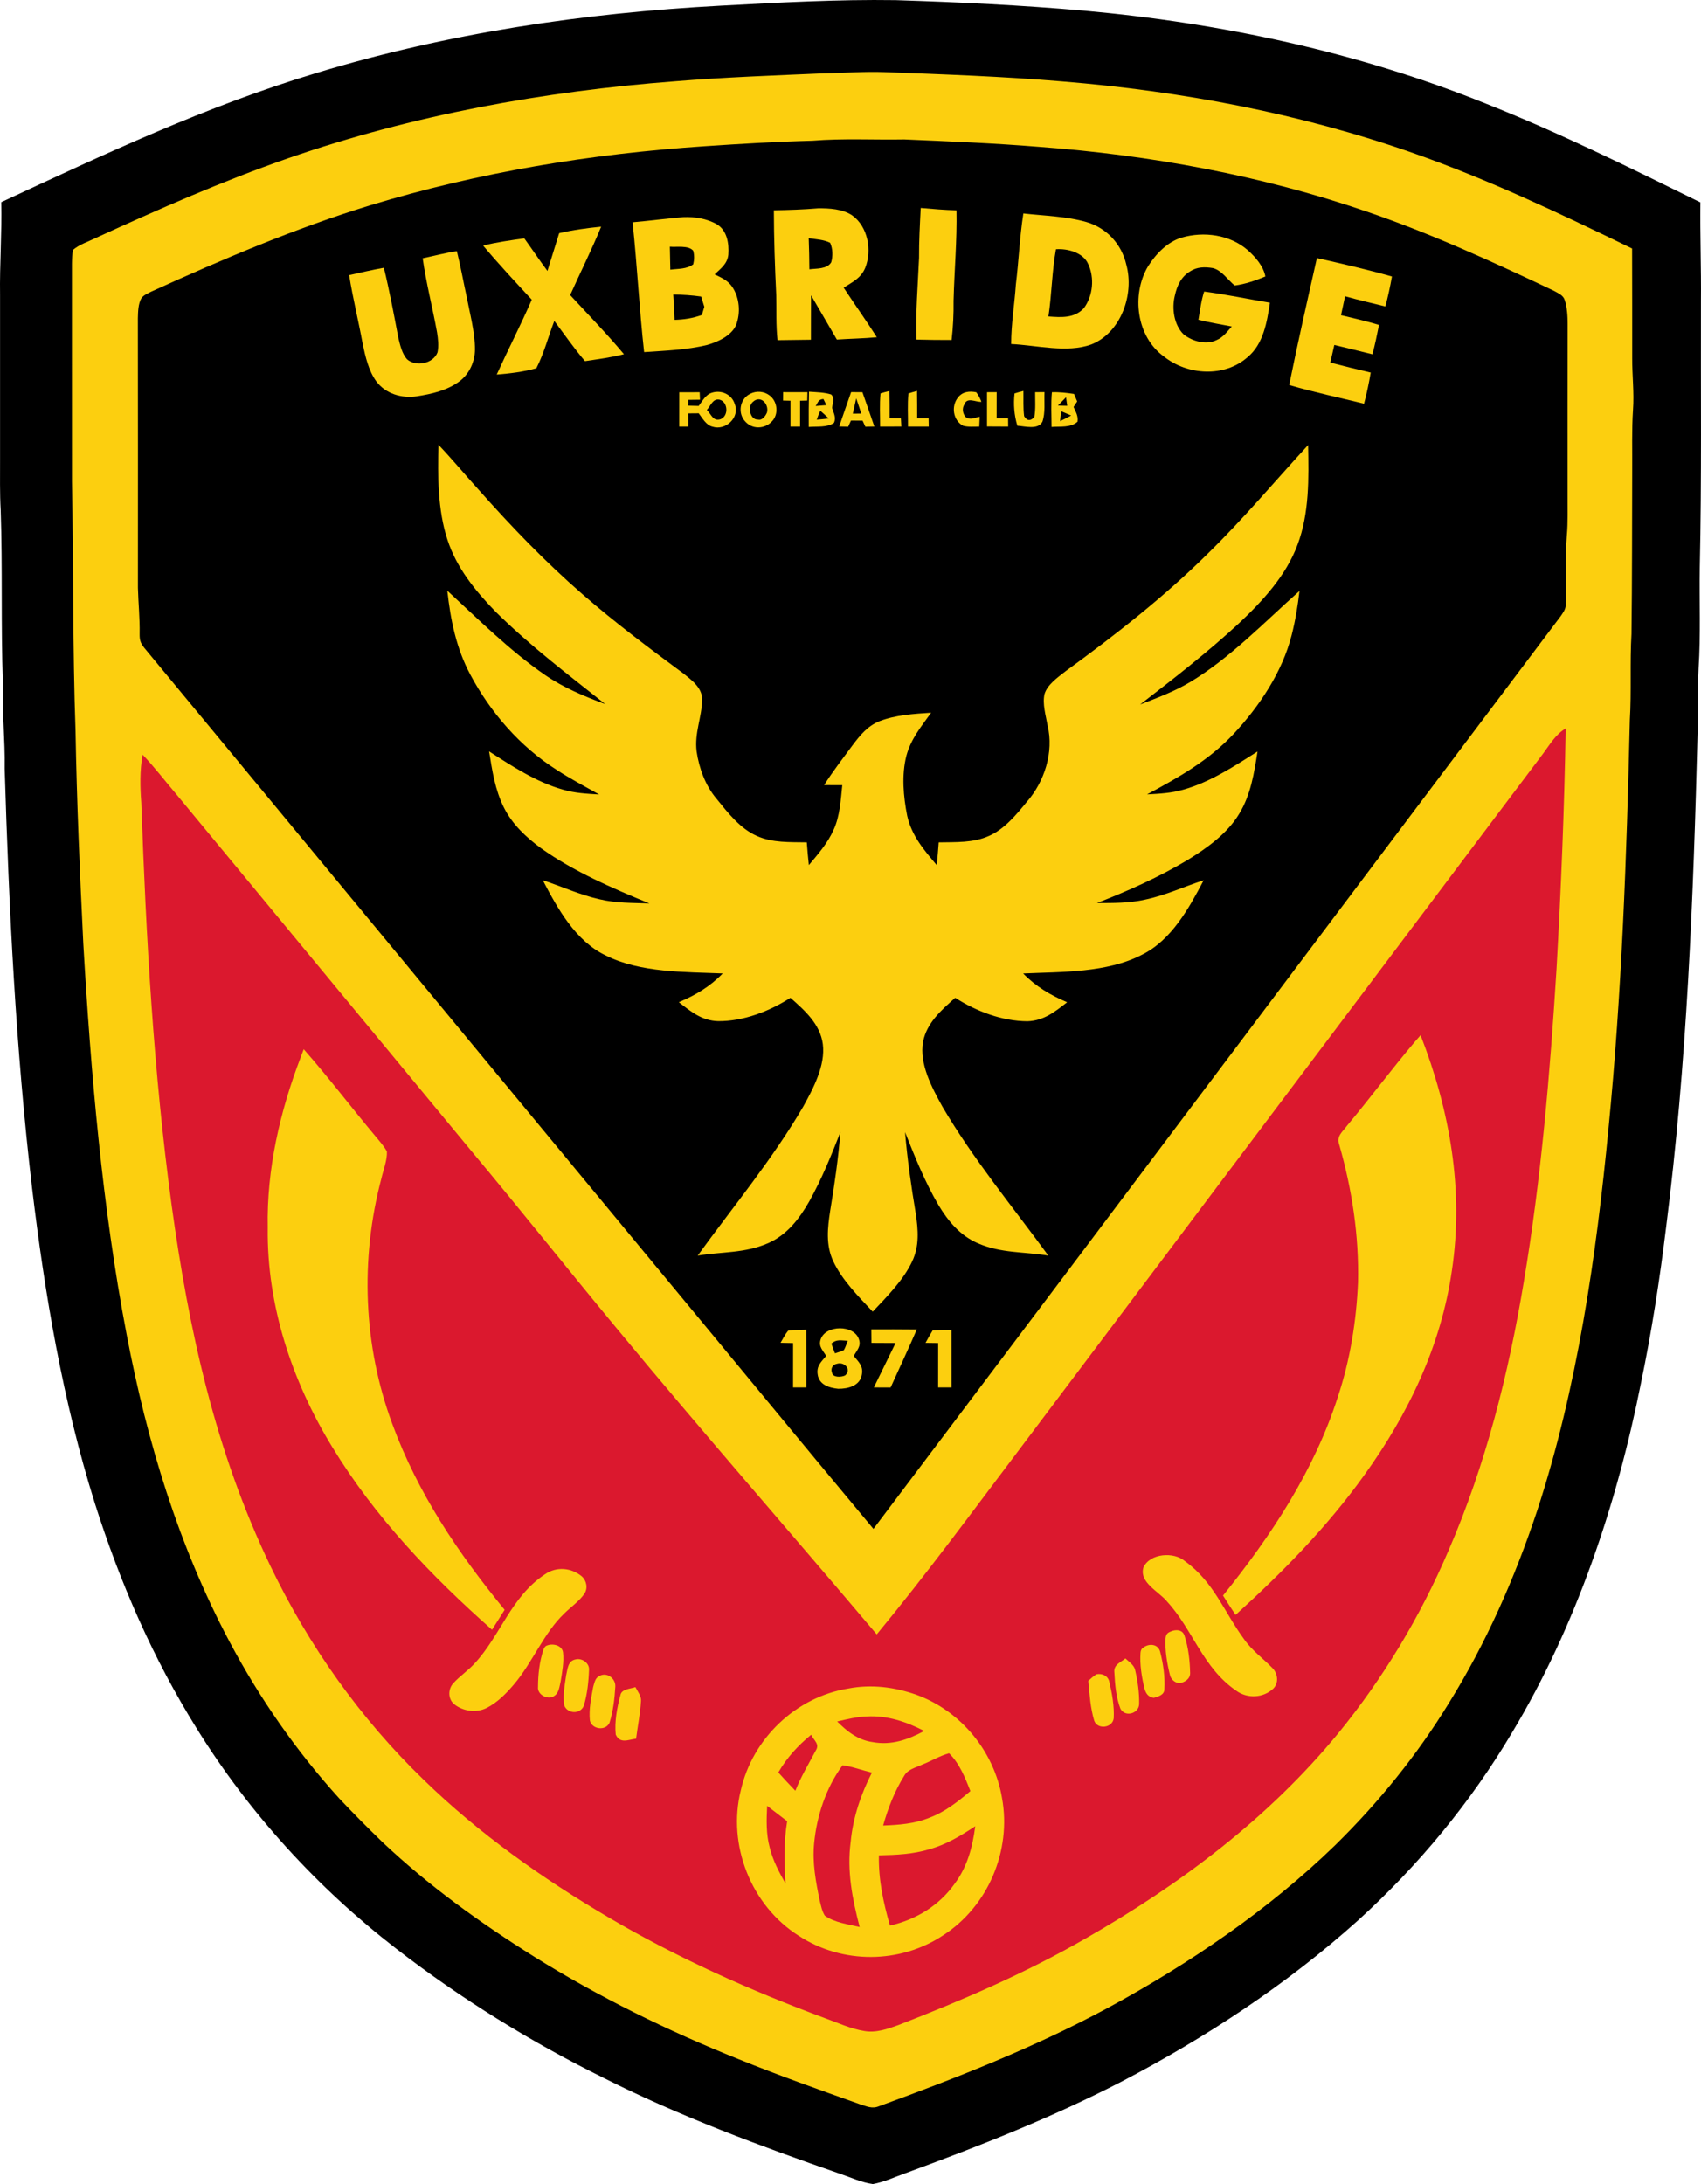 <svg xmlns="http://www.w3.org/2000/svg" version="1.1" viewBox="223.77 128.14 592.95 761.13">
<path d="M 536.00 128.19 C 557.83 128.88 579.70 129.94 601.46 131.84 C 649.32 136.15 697.09 146.26 741.75 164.26 C 767.10 174.29 792.04 186.62 816.50 198.67 C 816.37 210.12 816.81 221.55 816.70 233.00 C 816.61 264.01 816.97 295.00 816.29 326.00 C 816.11 337.65 816.64 349.37 815.88 360.99 C 815.49 368.48 815.94 375.93 815.54 383.42 C 814.07 440.78 811.82 499.08 804.53 556.03 C 802.32 574.10 799.55 592.08 795.84 609.91 C 787.45 652.20 773.19 694.79 750.90 731.86 C 736.46 756.23 718.24 778.24 697.28 797.28 C 672.54 819.57 644.12 838.23 614.63 853.62 C 590.26 866.18 565.15 876.05 539.44 885.47 C 535.70 886.79 531.92 888.59 528.00 889.27 C 524.08 888.71 520.25 886.91 516.50 885.65 C 488.88 876.07 460.67 865.63 434.55 852.46 C 408.92 839.82 384.44 824.69 361.84 807.21 C 334.39 785.98 310.72 760.09 292.40 730.60 C 277.07 706.04 265.58 679.63 256.84 652.06 C 245.67 616.56 239.33 578.88 234.93 541.98 C 229.26 493.75 226.86 444.53 225.40 396.00 C 225.57 385.97 224.45 376.04 224.78 366.00 C 224.05 346.00 224.70 326.01 224.01 306.01 C 223.67 299.98 223.81 294.03 223.79 288.00 C 223.79 269.00 223.80 250.00 223.79 231.00 C 223.63 220.19 224.45 209.41 224.21 198.59 C 260.44 181.74 295.35 165.27 333.77 153.66 C 379.82 139.68 427.02 132.70 475.01 130.12 C 495.31 129.03 515.67 127.89 536.00 128.19 Z" fill="#000000"></path>
<path d="M 532.00 153.26 C 552.67 154.03 573.42 154.78 594.03 156.51 C 635.70 159.91 676.97 167.65 716.47 181.51 C 742.84 190.78 767.61 202.57 792.70 214.75 C 792.75 227.50 792.73 240.25 792.74 253.00 C 792.72 259.03 793.45 264.98 793.02 271.03 C 792.56 278.00 792.80 284.98 792.74 292.00 C 792.67 311.01 792.73 330.04 792.49 349.05 C 791.90 359.04 792.52 369.06 791.92 379.04 C 790.82 426.45 789.11 474.34 784.46 521.54 C 780.19 566.02 773.57 611.95 759.64 654.51 C 751.82 678.04 741.88 700.66 728.78 721.75 C 717.71 739.82 704.30 756.34 689.19 771.18 C 665.89 793.78 638.41 812.45 609.93 827.90 C 584.28 841.69 557.48 852.19 530.16 862.15 C 527.73 863.16 525.82 862.15 523.49 861.44 C 509.34 856.41 495.19 851.40 481.26 845.76 C 456.51 835.85 432.61 824.14 409.97 810.03 C 391.08 798.19 373.23 785.36 356.99 770.02 C 351.91 765.10 346.93 760.07 342.07 754.93 C 327.07 738.40 314.24 719.96 303.77 700.25 C 285.92 666.63 274.97 630.35 267.89 593.08 C 259.36 548.47 255.45 502.31 252.81 457.01 C 251.60 432.36 250.52 407.66 250.10 382.98 C 249.07 354.01 249.42 324.97 248.85 296.00 C 248.81 270.67 248.87 245.33 248.84 220.00 C 248.87 218.42 248.91 216.77 249.23 215.22 C 251.42 213.33 254.52 212.37 257.10 211.09 C 279.18 200.98 301.28 191.27 324.23 183.28 C 367.73 168.21 413.17 159.98 459.00 156.47 C 476.32 155.06 493.64 154.43 511.00 153.68 C 518.02 153.59 524.97 152.99 532.00 153.26 Z" fill="#fccf0f"></path>
<path d="M 539.00 176.73 C 554.71 177.41 570.36 178.03 586.04 179.32 C 624.65 182.17 663.52 189.28 700.18 201.87 C 722.65 209.55 744.05 219.35 765.48 229.50 C 766.92 230.33 768.70 230.98 769.21 232.72 C 770.07 235.32 770.22 238.28 770.23 241.00 C 770.17 260.67 770.22 280.33 770.21 300.00 C 770.17 304.96 770.38 310.03 769.94 314.95 C 769.24 322.94 769.94 331.06 769.56 339.06 C 769.50 340.57 768.64 341.61 767.84 342.83 C 687.96 448.80 608.18 555.05 528.24 660.95 C 502.72 630.39 477.45 599.61 452.02 568.97 C 392.72 497.29 333.40 425.60 274.08 353.93 C 272.73 352.25 272.41 351.22 272.44 349.05 C 272.55 343.68 271.98 338.36 271.85 333.00 C 271.85 301.67 271.89 270.33 271.83 239.00 C 271.90 236.79 271.91 234.04 273.06 232.07 C 273.84 230.93 275.45 230.32 276.65 229.70 C 301.33 218.48 326.76 207.68 352.70 199.72 C 390.71 188.15 429.75 181.76 469.36 179.10 C 481.88 178.25 494.43 177.51 506.98 177.18 C 517.61 176.31 528.34 176.92 539.00 176.73 Z" fill="#000000"></path>
<path d="M 508.93 200.74 C 512.79 200.69 517.53 200.95 520.82 203.19 C 526.35 207.09 527.81 215.51 525.36 221.52 C 523.88 225.08 520.93 226.44 517.86 228.38 C 521.67 234.18 525.70 239.82 529.43 245.67 C 524.79 246.12 520.14 246.16 515.49 246.48 C 512.48 241.34 509.48 236.19 506.49 231.04 C 506.45 236.21 506.47 241.37 506.45 246.54 C 502.57 246.61 498.69 246.66 494.81 246.69 C 494.23 241.45 494.48 236.25 494.36 230.99 C 493.89 221.15 493.55 211.27 493.53 201.42 C 498.69 201.34 503.79 201.17 508.93 200.74 Z" fill="#fccf0f"></path>
<path d="M 544.72 200.61 C 548.88 200.97 553.02 201.33 557.19 201.43 C 557.40 211.98 556.44 222.46 556.17 233.00 C 556.23 237.60 556.02 242.06 555.49 246.63 C 551.41 246.63 547.34 246.60 543.26 246.49 C 542.90 237.03 543.72 227.45 544.14 218.00 C 544.10 212.19 544.43 206.41 544.72 200.61 Z" fill="#fccf0f"></path>
<path d="M 580.50 202.52 C 587.80 203.36 595.47 203.49 602.54 205.53 C 609.61 207.61 614.77 213.26 616.40 220.42 C 619.23 230.69 614.54 244.10 604.17 248.19 C 595.71 251.25 585.15 248.45 576.25 248.04 C 576.24 241.06 577.42 234.21 577.89 227.24 C 578.90 219.00 579.22 210.72 580.50 202.52 Z" fill="#fccf0f"></path>
<path d="M 461.99 203.81 C 465.91 203.64 470.26 204.32 473.69 206.32 C 477.25 208.48 477.94 213.07 477.66 216.88 C 477.32 220.11 475.05 221.69 472.88 223.76 C 475.22 224.89 477.40 225.81 478.95 228.02 C 481.60 231.84 482.01 237.23 480.32 241.51 C 478.62 245.25 473.96 247.29 470.25 248.37 C 463.15 250.10 455.58 250.35 448.30 250.85 C 446.63 235.81 445.88 220.65 444.28 205.60 C 450.19 205.09 456.08 204.28 461.99 203.81 Z" fill="#fccf0f"></path>
<path d="M 433.32 207.13 C 430.03 215.21 426.08 223.02 422.52 230.98 C 428.81 237.79 435.32 244.47 441.27 251.58 C 436.79 252.73 432.25 253.32 427.69 254.00 C 423.88 249.55 420.52 244.68 417.00 239.99 C 414.90 245.43 413.41 251.30 410.74 256.47 C 406.27 257.74 401.54 258.30 396.92 258.67 C 400.90 249.94 405.30 241.39 409.14 232.58 C 403.40 226.38 397.61 220.20 392.18 213.73 C 396.90 212.54 401.71 211.88 406.53 211.21 C 409.25 214.97 411.82 218.84 414.60 222.56 C 415.94 218.16 417.36 213.80 418.69 209.40 C 423.51 208.27 428.40 207.62 433.32 207.13 Z" fill="#fccf0f"></path>
<path d="M 635.67 210.95 C 643.38 208.69 652.50 209.91 658.69 215.30 C 661.34 217.65 664.21 220.90 664.86 224.49 C 661.47 225.90 657.83 227.16 654.17 227.64 C 651.80 225.73 649.65 222.32 646.57 221.57 C 643.81 221.12 641.06 221.11 638.65 222.70 C 635.49 224.58 634.05 227.72 633.30 231.19 C 632.19 235.64 632.99 241.35 636.36 244.67 C 639.38 247.09 644.20 248.45 647.83 246.67 C 650.14 245.73 651.52 243.73 653.15 241.93 C 649.27 241.15 645.37 240.55 641.53 239.59 C 642.08 236.31 642.49 232.91 643.52 229.74 C 651.19 230.75 658.81 232.36 666.45 233.63 C 665.45 240.33 664.18 248.09 658.63 252.64 C 650.58 259.75 637.72 258.93 629.55 252.43 C 619.90 245.54 618.09 230.84 623.94 220.98 C 626.67 216.68 630.65 212.46 635.67 210.95 Z" fill="#fccf0f"></path>
<path d="M 505.68 211.16 C 508.10 211.52 510.95 211.63 513.15 212.76 C 514.08 214.80 514.14 217.42 513.52 219.55 C 512.13 221.98 508.30 221.67 505.91 221.99 C 505.89 218.38 505.82 214.77 505.68 211.16 Z" fill="#000000"></path>
<path d="M 457.27 214.11 C 459.60 214.34 463.75 213.56 465.40 215.51 C 465.85 217.03 465.80 218.72 465.42 220.25 C 463.17 221.99 460.16 221.75 457.44 222.12 C 457.38 219.45 457.33 216.78 457.27 214.11 Z" fill="#000000"></path>
<path d="M 591.86 215.01 C 595.79 214.69 601.35 216.13 603.08 220.12 C 605.37 224.97 604.77 231.26 601.57 235.57 C 598.22 239.12 593.70 238.75 589.24 238.43 C 590.41 230.65 590.46 222.74 591.86 215.01 Z" fill="#000000"></path>
<path d="M 383.02 215.66 C 384.30 220.80 385.24 226.02 386.37 231.20 C 387.52 237.28 389.34 243.81 389.34 249.99 C 389.26 254.26 387.44 258.36 384.01 260.97 C 379.73 264.20 374.25 265.46 369.04 266.26 C 363.78 267.04 358.19 265.40 354.93 261.02 C 352.26 257.38 351.12 252.36 350.20 248.00 C 348.74 239.97 346.76 232.08 345.48 224.02 C 349.52 223.14 353.52 222.17 357.59 221.46 C 359.54 229.50 361.08 237.66 362.61 245.79 C 363.21 248.29 363.89 251.38 365.65 253.34 C 368.71 256.06 374.77 254.93 376.28 250.95 C 376.76 248.71 376.48 246.23 376.12 243.98 C 374.56 235.37 372.33 226.83 371.11 218.16 C 375.07 217.31 379.02 216.26 383.02 215.66 Z" fill="#fccf0f"></path>
<path d="M 682.83 218.07 C 691.58 220.05 700.35 222.06 708.99 224.50 C 708.36 228.01 707.63 231.50 706.69 234.94 C 702.00 233.79 697.30 232.69 692.65 231.39 C 692.17 233.59 691.70 235.78 691.23 237.98 C 695.67 239.04 700.11 240.07 704.48 241.38 C 703.80 244.81 703.08 248.23 702.19 251.62 C 697.77 250.48 693.33 249.46 688.90 248.36 C 688.43 250.41 687.96 252.46 687.50 254.51 C 692.18 255.74 696.88 256.86 701.59 257.98 C 700.96 261.63 700.22 265.26 699.26 268.84 C 690.57 266.69 681.77 264.84 673.17 262.32 C 676.16 247.53 679.51 232.79 682.83 218.07 Z" fill="#fccf0f"></path>
<path d="M 458.45 230.77 C 461.71 230.83 464.95 231.02 468.18 231.49 C 468.55 232.68 468.92 233.87 469.29 235.07 C 469.00 236.01 468.71 236.96 468.43 237.91 C 465.25 239.05 462.29 239.51 458.92 239.61 C 458.82 236.66 458.66 233.71 458.45 230.77 Z" fill="#000000"></path>
<path d="M 530.71 265.24 C 531.73 264.93 532.76 264.65 533.81 264.40 C 533.88 267.55 533.88 270.70 533.88 273.85 C 535.19 273.86 536.50 273.88 537.81 273.89 C 537.86 274.85 537.92 275.82 537.97 276.79 C 535.50 276.80 533.03 276.81 530.56 276.81 C 530.59 272.97 530.33 269.06 530.71 265.24 Z" fill="#fccf0f"></path>
<path d="M 540.44 265.27 C 541.43 264.94 542.43 264.65 543.43 264.38 C 543.49 267.55 543.48 270.71 543.48 273.88 C 544.81 273.88 546.14 273.88 547.47 273.88 C 547.49 274.86 547.51 275.83 547.52 276.80 C 545.11 276.81 542.70 276.81 540.29 276.81 C 540.33 272.98 540.06 269.08 540.44 265.27 Z" fill="#fccf0f"></path>
<path d="M 577.43 265.26 C 578.45 264.94 579.48 264.65 580.52 264.39 C 580.58 267.31 580.40 270.30 580.77 273.20 C 581.82 274.88 582.98 274.92 584.32 273.51 C 584.83 270.69 584.58 267.68 584.61 264.82 C 585.69 264.81 586.78 264.81 587.87 264.80 C 587.71 268.12 588.24 271.97 587.14 275.12 C 585.62 278.04 581.02 276.67 578.41 276.51 C 577.30 272.87 576.99 269.04 577.43 265.26 Z" fill="#fccf0f"></path>
<path d="M 590.45 264.84 C 593.07 264.73 595.58 265.06 598.16 265.43 C 598.53 266.31 598.89 267.18 599.26 268.05 C 598.84 268.69 598.42 269.34 598.00 269.98 C 598.76 271.70 599.69 273.12 599.38 275.11 C 596.98 277.29 593.36 276.68 590.33 276.94 C 590.33 272.92 590.08 268.84 590.45 264.84 Z" fill="#fccf0f"></path>
<path d="M 460.56 264.85 C 462.93 264.85 465.30 264.84 467.67 264.84 L 467.78 267.45 C 466.41 267.47 465.05 267.48 463.68 267.50 C 463.68 268.17 463.68 268.85 463.68 269.52 C 464.90 269.55 466.11 269.58 467.33 269.61 C 468.66 267.87 469.76 265.62 472.03 264.98 C 475.28 263.97 478.92 265.65 479.90 268.98 C 481.74 273.67 476.68 278.33 472.13 276.84 C 469.87 276.28 468.66 273.90 467.33 272.19 C 466.11 272.20 464.90 272.21 463.68 272.22 C 463.69 273.75 463.69 275.27 463.70 276.80 L 460.55 276.81 C 460.55 272.82 460.55 268.84 460.56 264.85 Z" fill="#fccf0f"></path>
<path d="M 485.34 265.36 C 487.49 264.26 490.14 264.50 492.05 265.97 C 494.60 267.89 495.22 271.83 493.35 274.43 C 491.06 277.50 486.51 278.09 483.75 275.25 C 480.76 272.33 481.57 267.16 485.34 265.36 Z" fill="#fccf0f"></path>
<path d="M 496.76 264.81 C 499.59 264.81 502.41 264.81 505.24 264.82 L 505.17 267.74 C 504.34 267.76 503.51 267.78 502.67 267.80 C 502.67 270.81 502.67 273.81 502.67 276.81 C 501.55 276.81 500.44 276.81 499.32 276.81 C 499.32 273.81 499.32 270.80 499.32 267.80 C 498.46 267.78 497.60 267.76 496.73 267.74 L 496.76 264.81 Z" fill="#fccf0f"></path>
<path d="M 505.77 264.65 C 508.31 264.84 511.09 264.85 513.52 265.63 C 514.94 267.09 513.98 268.54 513.83 270.31 C 514.36 272.11 515.29 273.58 514.52 275.47 C 512.26 277.21 508.41 276.68 505.69 276.94 C 505.66 272.84 505.68 268.75 505.77 264.65 Z" fill="#fccf0f"></path>
<path d="M 520.46 264.80 C 521.77 264.81 523.09 264.82 524.41 264.83 C 525.81 268.80 527.18 272.79 528.56 276.78 C 527.52 276.80 526.47 276.83 525.43 276.85 C 525.11 276.15 524.78 275.45 524.46 274.75 C 523.11 274.74 521.76 274.73 520.41 274.71 C 520.08 275.42 519.76 276.13 519.44 276.85 C 518.39 276.82 517.35 276.79 516.31 276.77 C 517.69 272.78 519.04 268.78 520.46 264.80 Z" fill="#fccf0f"></path>
<path d="M 564.09 264.85 C 564.82 265.84 565.42 266.96 565.89 268.19 C 563.80 268.31 560.85 266.39 559.92 269.14 C 559.06 270.48 559.35 272.35 560.41 273.51 C 562.01 274.67 563.51 273.68 565.29 273.40 C 565.24 274.54 565.18 275.68 565.13 276.82 C 563.29 276.79 561.25 277.03 559.47 276.51 C 555.97 274.62 555.28 269.71 557.71 266.67 C 559.31 264.62 561.68 264.37 564.09 264.85 Z" fill="#fccf0f"></path>
<path d="M 567.83 264.83 C 568.96 264.82 570.08 264.82 571.20 264.81 C 571.20 267.84 571.20 270.86 571.19 273.88 C 572.52 273.88 573.85 273.88 575.18 273.88 L 575.21 276.81 C 572.75 276.80 570.29 276.79 567.83 276.77 C 567.84 272.79 567.84 268.81 567.83 264.83 Z" fill="#fccf0f"></path>
<path d="M 474.59 267.43 C 477.48 268.14 477.90 273.02 474.98 274.24 C 472.29 275.10 471.76 272.56 470.17 271.01 C 471.49 269.61 472.22 266.94 474.59 267.43 Z" fill="#000000"></path>
<path d="M 510.81 267.21 C 511.16 267.92 511.50 268.62 511.84 269.33 C 510.59 269.45 509.34 269.55 508.09 269.64 C 509.04 268.26 508.98 267.36 510.81 267.21 Z" fill="#000000"></path>
<path d="M 522.24 266.96 C 522.84 268.73 523.43 270.50 524.02 272.28 C 523.03 272.29 522.04 272.29 521.05 272.30 C 521.45 270.52 521.85 268.74 522.24 266.96 Z" fill="#000000"></path>
<path d="M 595.38 266.59 C 595.52 267.58 595.66 268.58 595.80 269.57 C 594.72 269.54 593.64 269.52 592.56 269.49 C 593.49 268.52 594.43 267.55 595.38 266.59 Z" fill="#000000"></path>
<path d="M 486.23 268.20 C 488.97 265.65 491.92 269.09 491.12 271.93 C 490.65 273.07 489.47 274.76 488.04 274.37 C 485.15 274.54 484.29 269.78 486.23 268.20 Z" fill="#000000"></path>
<path d="M 509.71 271.29 C 510.73 272.16 511.72 273.06 512.68 274.00 C 511.28 274.16 509.88 274.30 508.48 274.41 C 508.83 273.33 509.23 272.32 509.71 271.29 Z" fill="#000000"></path>
<path d="M 593.67 271.46 C 594.84 271.94 596.00 272.44 597.16 272.96 C 595.89 273.66 594.60 274.29 593.30 274.91 C 593.40 273.76 593.53 272.61 593.67 271.46 Z" fill="#000000"></path>
<path d="M 376.63 283.17 C 381.40 288.16 385.76 293.47 390.41 298.57 C 401.87 311.50 413.75 323.87 426.80 335.21 C 437.98 344.99 450.14 354.07 462.07 362.90 C 464.99 365.25 468.54 367.80 468.54 371.96 C 468.42 378.12 465.80 383.57 466.60 390.01 C 467.47 395.88 469.66 401.92 473.53 406.48 C 477.47 411.35 481.70 416.84 487.56 419.44 C 492.99 421.91 499.18 421.58 505.01 421.69 C 505.20 424.34 505.45 426.97 505.73 429.61 C 509.00 425.73 512.33 421.92 514.40 417.23 C 516.56 412.50 516.84 406.89 517.38 401.76 C 515.27 401.77 513.15 401.78 511.04 401.74 C 514.07 396.98 517.55 392.47 520.90 387.93 C 523.57 384.39 526.15 381.16 530.39 379.45 C 535.99 377.29 542.42 376.90 548.35 376.51 C 544.87 381.39 541.34 385.57 539.73 391.50 C 538.02 398.21 538.67 405.71 540.01 412.44 C 541.60 419.45 545.80 424.29 550.30 429.62 C 550.58 426.98 550.81 424.34 550.99 421.70 C 556.86 421.57 563.01 421.93 568.49 419.46 C 573.87 417.13 578.03 412.08 581.67 407.63 C 587.86 400.59 591.20 390.22 588.94 380.97 C 588.35 377.54 587.08 373.44 587.88 370.00 C 588.87 366.71 592.51 364.18 595.11 362.14 C 612.58 349.40 629.56 336.19 644.94 320.93 C 657.21 308.94 668.18 295.84 679.76 283.24 C 679.99 294.84 680.22 306.97 676.07 317.99 C 672.05 328.84 663.80 337.69 655.50 345.50 C 644.73 355.46 632.81 364.71 621.19 373.66 C 627.24 371.31 633.16 369.13 638.75 365.77 C 652.52 357.50 664.81 344.69 676.76 334.08 C 676.16 339.26 675.33 344.38 674.04 349.43 C 670.79 362.30 662.80 374.23 653.85 383.85 C 645.14 393.15 634.72 399.03 623.63 404.98 C 627.92 404.75 632.08 404.55 636.23 403.34 C 645.47 400.79 654.09 395.13 662.13 390.03 C 660.95 397.54 659.78 405.14 655.74 411.74 C 651.62 418.63 644.53 423.67 637.81 427.81 C 627.79 433.81 617.01 438.63 606.14 442.85 C 611.87 442.84 617.32 442.92 622.95 441.65 C 630.19 440.13 636.39 437.15 643.36 434.91 C 638.25 444.63 632.10 455.80 621.87 460.85 C 609.61 467.22 593.93 466.78 580.43 467.39 C 584.88 471.95 589.94 474.94 595.76 477.42 C 591.47 480.76 587.64 483.86 581.93 484.05 C 573.09 484.01 564.14 480.59 556.75 475.87 C 551.99 480.06 546.78 484.65 545.54 491.20 C 544.15 498.88 548.64 507.19 552.25 513.74 C 562.91 531.95 576.78 548.69 589.21 565.71 C 580.66 564.30 572.77 564.95 564.59 561.39 C 558.44 558.71 554.27 553.70 550.90 548.08 C 546.21 540.09 542.67 531.28 539.26 522.68 C 540.06 532.20 541.41 541.60 542.99 551.01 C 543.83 556.72 544.30 562.34 541.75 567.72 C 538.69 574.27 532.92 580.03 527.99 585.25 C 523.07 580.02 517.32 574.26 514.25 567.72 C 511.56 562.02 512.25 556.00 513.18 549.98 C 514.69 540.94 515.99 531.82 516.73 522.68 C 513.53 530.85 510.15 539.18 505.85 546.85 C 502.38 552.94 498.04 558.56 491.43 561.42 C 483.33 564.93 475.45 564.32 466.97 565.71 C 479.31 548.69 493.18 531.95 503.78 513.76 C 507.27 507.45 511.55 499.43 510.60 492.02 C 509.69 485.03 504.28 480.26 499.31 475.87 C 491.95 480.59 482.90 484.09 474.08 484.01 C 468.41 483.84 464.66 480.71 460.40 477.40 C 466.22 474.95 471.28 471.96 475.69 467.38 C 462.48 466.82 446.93 467.18 434.90 461.10 C 424.39 456.09 418.16 444.80 412.98 434.90 C 419.73 437.11 425.83 439.98 432.79 441.54 C 438.63 442.92 444.21 442.78 450.14 442.98 C 437.25 437.69 423.70 431.84 412.32 423.71 C 407.15 419.91 402.33 415.39 399.43 409.58 C 396.33 403.37 395.35 396.76 394.26 389.98 C 402.14 395.08 410.84 400.75 419.93 403.30 C 424.12 404.55 428.28 404.74 432.62 405.01 C 427.58 402.17 422.50 399.51 417.66 396.33 C 405.03 388.29 394.75 376.42 387.73 363.27 C 382.83 354.11 380.82 344.23 379.70 333.99 C 390.59 344.03 401.47 354.88 413.67 363.30 C 420.20 367.80 427.35 370.77 434.74 373.51 C 421.68 363.12 408.64 353.28 396.60 341.39 C 389.49 334.09 382.92 326.06 379.74 316.22 C 376.34 305.90 376.33 293.93 376.63 283.17 Z" fill="#fccf0f"></path>
<path d="M 769.55 381.98 C 769.08 410.12 767.94 437.92 766.35 466.02 C 764.09 502.27 760.97 539.12 754.93 574.95 C 749.64 606.90 741.63 638.75 728.69 668.53 C 718.92 691.39 705.98 712.97 690.23 732.22 C 665.87 761.87 635.06 784.94 601.88 803.87 C 581.03 815.85 559.27 825.19 536.89 833.88 C 533.11 835.25 529.08 836.67 525.00 835.93 C 520.40 835.18 515.90 833.12 511.53 831.53 C 485.48 821.89 459.67 810.35 435.73 796.24 C 412.71 782.68 390.72 767.13 371.53 748.46 C 349.37 727.07 331.36 701.65 318.04 673.90 C 298.82 633.86 289.62 591.91 283.60 548.16 C 277.29 501.82 274.69 454.72 273.03 408.01 C 272.61 402.35 272.48 396.74 273.48 391.13 C 277.79 395.67 281.55 400.62 285.62 405.40 C 319.85 446.82 354.14 488.19 388.37 529.60 C 405.24 549.76 421.58 570.36 438.36 590.60 C 468.22 626.73 499.14 661.93 529.39 697.72 C 546.88 676.56 563.09 654.47 579.63 632.58 C 640.31 551.94 701.03 471.33 761.72 390.70 C 764.13 387.44 765.99 384.16 769.55 381.98 Z" fill="#db182e"></path>
<path d="M 718.97 488.90 C 729.19 515.20 734.11 542.86 729.87 571.00 C 726.05 597.29 714.69 620.90 699.28 642.30 C 686.30 660.37 670.91 676.03 654.47 690.93 C 652.98 688.70 651.53 686.45 650.10 684.18 C 666.95 663.24 681.81 640.78 690.11 615.00 C 694.41 602.08 696.58 588.60 697.16 575.02 C 697.52 558.79 695.10 542.77 690.65 527.19 C 689.53 524.00 691.68 522.71 693.37 520.39 C 701.44 510.76 708.93 500.65 717.06 491.08 C 717.70 490.35 718.33 489.62 718.97 488.90 Z" fill="#fccf0f"></path>
<path d="M 329.64 493.78 C 338.36 503.67 346.29 514.16 354.77 524.26 C 356.12 525.90 357.63 527.56 358.64 529.43 C 358.76 532.54 357.41 535.80 356.72 538.81 C 349.27 566.97 350.37 597.10 360.55 624.45 C 369.44 648.60 383.46 669.38 399.68 689.15 C 398.23 691.48 396.77 693.79 395.28 696.10 C 374.10 677.38 354.32 656.67 339.58 632.41 C 325.57 609.55 316.74 582.99 317.10 556.00 C 316.69 535.68 321.34 515.53 328.57 496.63 C 328.93 495.68 329.28 494.73 329.64 493.78 Z" fill="#fccf0f"></path>
<path d="M 498.48 591.89 C 500.57 591.54 502.74 591.61 504.86 591.53 C 504.89 598.24 504.86 604.95 504.87 611.66 C 503.32 611.66 501.77 611.66 500.22 611.66 C 500.23 606.50 500.22 601.34 500.23 596.19 C 498.77 596.16 497.31 596.13 495.86 596.10 C 496.69 594.68 497.45 593.17 498.48 591.89 Z" fill="#fccf0f"></path>
<path d="M 523.21 594.96 C 524.00 597.37 522.44 598.73 521.38 600.69 C 523.02 602.73 524.74 604.14 524.22 607.06 C 523.67 611.07 519.39 612.17 515.96 612.13 C 512.79 611.80 509.26 610.73 508.79 607.06 C 508.35 604.15 510.09 602.69 511.76 600.68 C 510.64 598.74 509.03 597.43 509.82 594.99 C 511.45 589.78 521.60 589.68 523.21 594.96 Z" fill="#fccf0f"></path>
<path d="M 527.50 591.43 C 532.79 591.43 538.07 591.40 543.35 591.47 C 540.42 598.26 537.27 604.94 534.23 611.67 C 532.28 611.67 530.33 611.67 528.38 611.66 C 530.92 606.50 533.44 601.34 535.96 596.17 C 533.15 596.15 530.35 596.14 527.54 596.13 C 527.53 594.56 527.51 593.00 527.50 591.43 Z" fill="#fccf0f"></path>
<path d="M 548.89 591.76 C 551.07 591.63 553.26 591.61 555.44 591.57 C 555.45 598.27 555.45 604.97 555.45 611.66 C 553.90 611.66 552.35 611.66 550.79 611.66 C 550.79 606.50 550.79 601.34 550.80 596.18 C 549.34 596.16 547.87 596.14 546.40 596.12 C 547.21 594.65 548.01 593.18 548.89 591.76 Z" fill="#fccf0f"></path>
<path d="M 519.27 595.39 C 518.84 596.48 518.52 597.69 517.90 598.69 C 516.92 599.14 515.84 599.44 514.82 599.77 C 514.39 598.64 513.97 597.51 513.57 596.37 C 515.40 594.77 517.02 595.31 519.27 595.39 Z" fill="#000000"></path>
<path d="M 515.45 603.43 C 518.14 602.54 520.76 605.46 518.35 607.48 C 517.10 608.08 514.06 608.31 513.79 606.47 C 513.25 605.10 514.02 603.68 515.45 603.43 Z" fill="#000000"></path>
<path d="M 636.80 672.17 C 646.97 679.47 650.46 689.92 657.52 699.50 C 660.30 703.46 664.15 706.13 667.44 709.57 C 669.24 711.47 669.56 714.71 667.62 716.62 C 664.11 719.91 658.57 720.18 654.69 717.33 C 643.02 709.36 639.59 696.06 630.66 686.35 C 627.84 682.80 620.71 679.65 622.38 674.32 C 624.68 669.45 632.93 668.84 636.80 672.17 Z" fill="#fccf0f"></path>
<path d="M 426.56 677.48 C 428.26 678.99 428.77 681.59 427.49 683.54 C 425.69 686.19 422.72 688.18 420.45 690.45 C 413.37 697.18 409.39 707.48 403.02 715.03 C 400.34 718.20 397.13 721.50 393.37 723.37 C 389.78 725.17 385.14 724.52 382.05 722.01 C 379.88 720.16 379.92 716.76 381.79 714.73 C 384.00 712.29 386.79 710.44 389.04 708.02 C 398.25 698.22 401.80 684.65 413.77 676.75 C 417.75 673.99 422.89 674.45 426.56 677.48 Z" fill="#fccf0f"></path>
<path d="M 632.45 696.48 C 634.25 695.95 636.10 696.25 636.70 698.25 C 638.02 702.30 638.54 706.78 638.63 711.02 C 638.78 713.15 636.83 714.43 634.95 714.71 C 633.37 714.66 631.93 713.39 631.59 711.85 C 630.59 707.74 629.81 703.29 630.07 699.07 C 630.25 697.35 630.97 697.04 632.45 696.48 Z" fill="#fccf0f"></path>
<path d="M 414.49 701.58 C 416.51 700.78 419.74 701.52 420.04 704.03 C 420.40 707.32 419.74 710.79 419.22 714.04 C 418.82 715.70 418.64 718.06 417.09 719.08 C 414.99 720.80 410.98 718.81 411.31 716.02 C 411.32 711.75 411.82 707.16 413.19 703.11 C 413.45 702.26 413.88 701.75 414.49 701.58 Z" fill="#fccf0f"></path>
<path d="M 622.31 702.33 C 624.35 700.74 627.51 701.05 628.19 703.80 C 629.26 707.92 629.93 712.58 629.66 716.83 C 629.66 718.80 627.54 719.39 625.98 719.83 C 624.08 719.59 623.20 718.33 622.72 716.59 C 621.76 712.59 621.05 708.28 621.33 704.16 C 621.39 703.26 621.72 702.65 622.31 702.33 Z" fill="#fccf0f"></path>
<path d="M 424.42 706.43 C 426.58 705.87 429.19 707.65 429.10 709.94 C 428.96 714.13 428.50 718.54 427.29 722.56 C 426.09 725.59 421.71 725.45 420.49 722.57 C 419.88 719.15 420.64 715.37 421.12 711.97 C 421.68 709.73 421.64 706.97 424.42 706.43 Z" fill="#fccf0f"></path>
<path d="M 616.07 706.10 C 617.28 707.25 619.13 708.40 619.47 710.14 C 620.37 714.00 620.95 718.07 620.86 722.04 C 620.75 725.31 615.97 726.70 614.34 723.62 C 612.83 719.71 612.43 715.16 612.23 710.99 C 611.90 708.30 614.33 707.52 616.07 706.10 Z" fill="#fccf0f"></path>
<path d="M 432.38 712.42 C 435.04 710.55 438.42 712.92 438.26 715.91 C 438.02 720.11 437.50 724.49 436.24 728.51 C 434.87 731.47 430.12 730.83 429.40 727.74 C 429.00 723.92 429.83 719.90 430.52 716.15 C 430.86 714.97 431.20 713.02 432.38 712.42 Z" fill="#fccf0f"></path>
<path d="M 605.98 711.61 C 607.93 711.21 609.97 712.12 610.44 714.15 C 611.43 718.28 612.23 722.72 612.00 726.98 C 611.53 730.37 606.39 730.96 605.22 727.85 C 603.86 723.39 603.57 718.53 603.13 713.91 C 604.03 713.07 604.95 712.27 605.98 711.61 Z" fill="#fccf0f"></path>
<path d="M 519.47 716.58 C 527.47 715.04 535.63 716.05 543.26 718.77 C 558.76 724.42 570.34 738.53 573.07 754.78 C 576.40 773.07 568.22 792.48 552.56 802.57 C 537.51 812.57 517.36 812.66 502.24 802.77 C 485.59 792.26 477.24 771.12 482.01 752.03 C 486.06 734.04 501.21 719.52 519.47 716.58 Z" fill="#fccf0f"></path>
<path d="M 445.27 716.09 C 445.99 717.51 447.37 719.24 447.22 720.90 C 446.95 725.31 446.06 729.68 445.50 734.06 C 442.80 734.40 439.90 735.94 438.41 732.64 C 437.94 728.14 438.86 723.23 440.04 718.89 C 440.40 716.71 443.60 716.69 445.27 716.09 Z" fill="#fccf0f"></path>
<path d="M 525.96 726.31 C 533.11 725.92 539.67 728.15 545.94 731.37 C 540.28 734.41 534.51 736.45 527.98 735.25 C 522.84 734.54 519.14 731.60 515.60 728.07 C 519.01 727.28 522.44 726.42 525.96 726.31 Z" fill="#db182e"></path>
<path d="M 506.53 732.69 C 507.45 734.69 509.61 735.90 508.15 738.16 C 505.68 742.81 502.98 747.28 501.02 752.20 C 498.99 750.11 497.02 747.99 495.08 745.83 C 498.12 740.61 501.87 736.51 506.53 732.69 Z" fill="#db182e"></path>
<path d="M 554.61 739.14 C 558.26 742.73 560.21 747.64 562.03 752.33 C 557.58 756.05 553.27 759.53 547.77 761.60 C 542.55 763.72 537.19 764.10 531.62 764.33 C 533.30 758.32 535.66 752.25 538.99 746.95 C 540.22 744.72 543.01 744.15 545.18 743.11 C 548.35 741.90 551.35 740.03 554.61 739.14 Z" fill="#db182e"></path>
<path d="M 517.48 743.32 C 520.94 743.79 524.31 745.07 527.70 745.89 C 523.86 753.47 521.12 761.47 520.31 769.97 C 518.95 780.24 520.88 789.81 523.43 799.69 C 519.52 798.76 514.59 798.15 511.29 795.72 C 510.33 794.21 509.96 792.26 509.53 790.54 C 508.13 783.81 506.91 777.40 507.57 770.48 C 508.48 760.93 511.75 751.07 517.48 743.32 Z" fill="#db182e"></path>
<path d="M 491.18 757.47 C 493.52 759.25 495.84 761.03 498.17 762.82 C 496.96 770.08 497.13 777.26 497.61 784.57 C 495.32 780.52 493.19 776.51 492.07 771.95 C 490.78 767.11 490.97 762.42 491.18 757.47 Z" fill="#db182e"></path>
<path d="M 563.73 764.57 C 562.79 771.79 561.00 778.64 556.58 784.56 C 551.14 792.25 543.11 797.10 534.00 799.20 C 531.68 791.14 529.97 783.15 530.14 774.71 C 536.15 774.59 542.02 774.33 547.81 772.57 C 553.69 770.94 558.68 767.88 563.73 764.57 Z" fill="#db182e"></path>
</svg>